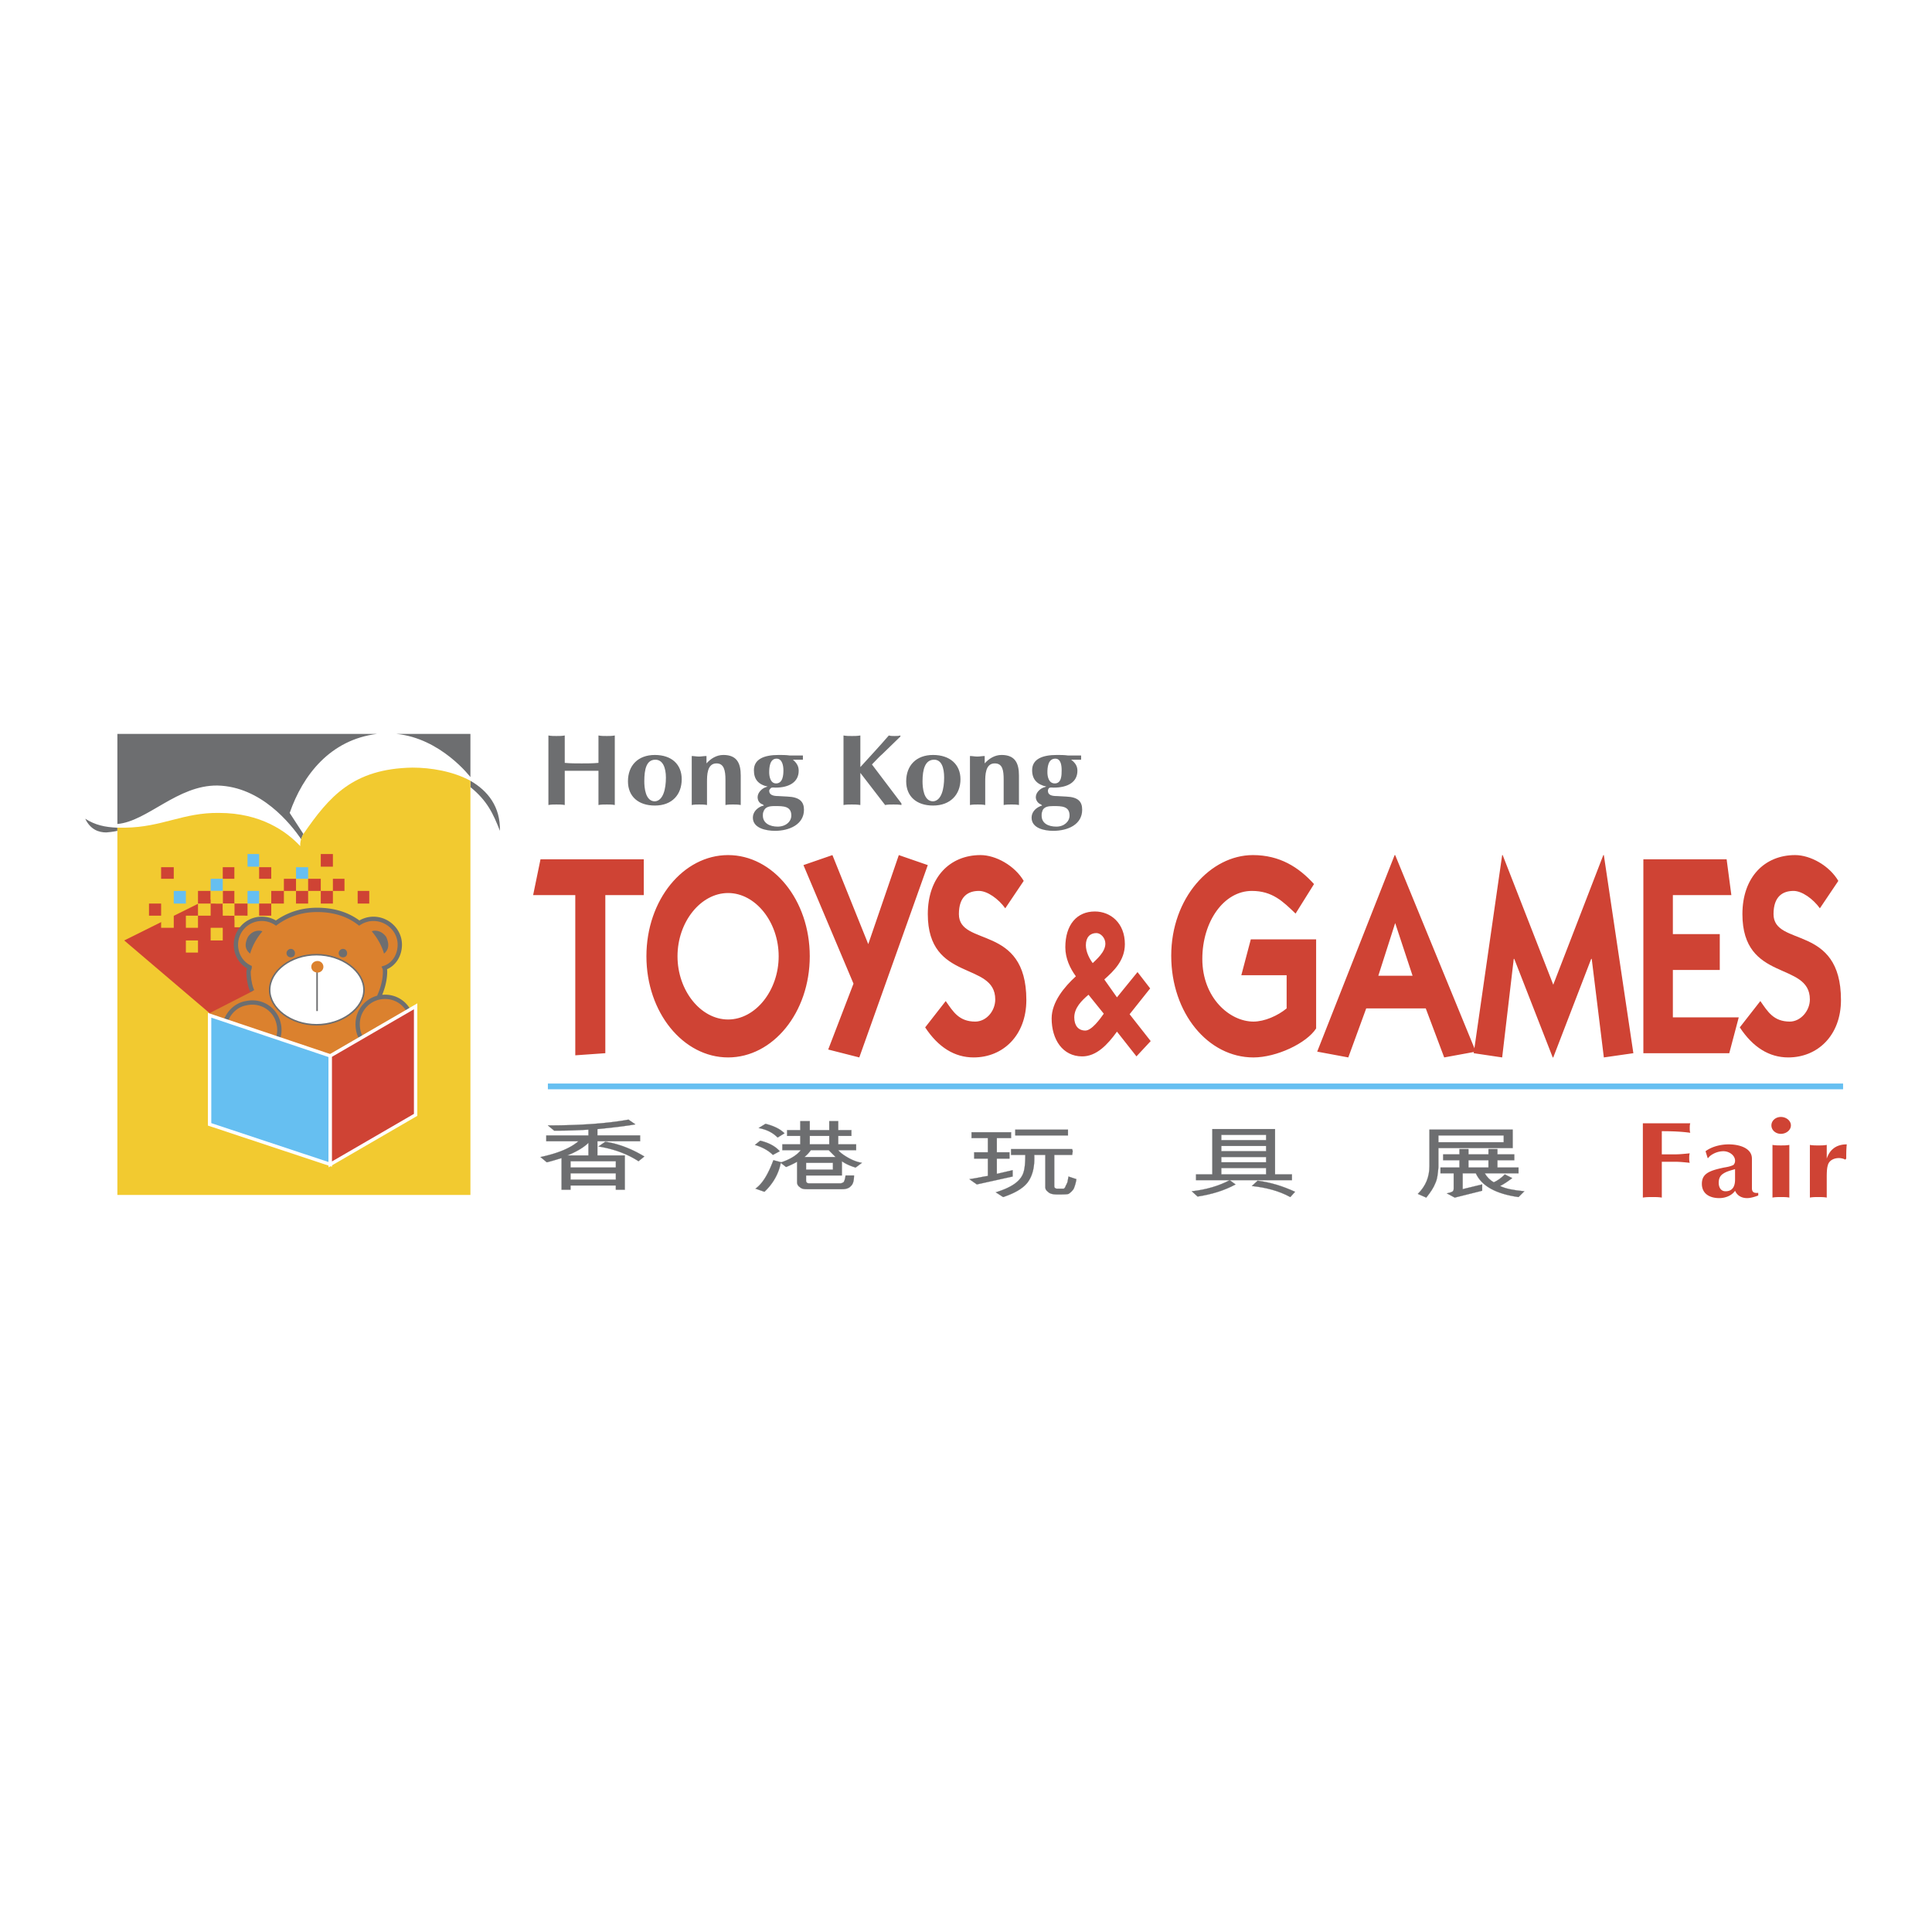 <svg xmlns="http://www.w3.org/2000/svg" width="2500" height="2500" viewBox="0 0 192.756 192.756"><path fill-rule="evenodd" clip-rule="evenodd" fill="#fff" d="M0 0h192.756v192.756H0V0z"/><path fill-rule="evenodd" clip-rule="evenodd" fill="#fff" d="M11.711 73.22h35.17v11.251h-35.17V73.22z"/><path fill-rule="evenodd" clip-rule="evenodd" fill="#cf4334" d="M53.19 89.307h4.206v15.982l2.997-.211V89.307h3.837v-3.575H53.926l-.736 3.575zM64.493 95.406c0 5.625 3.68 10.094 8.149 10.094 4.468 0 8.148-4.469 8.148-10.094 0-5.625-3.68-10.094-8.148-10.094-4.469 0-8.149 4.469-8.149 10.094zm3.102 0c0-3.417 2.313-6.309 5.047-6.309 2.733 0 5.046 2.891 5.046 6.309 0 3.417-2.313 6.309-5.046 6.309-2.734 0-5.047-2.893-5.047-6.309zM85.154 98.139l-2.524 6.572 3.102.789 6.834-19.189-2.891-.999-3.049 8.884-3.575-8.884-2.891.999 4.994 11.828zM92.304 102.502c1.314 1.998 2.944 2.998 4.837 2.998 2.943 0 5.258-2.209 5.258-5.73 0-7.624-6.73-5.258-6.73-8.57 0-1.788.946-2.313 1.998-2.313.842 0 1.945.789 2.629 1.735l1.84-2.734c-.895-1.525-2.787-2.576-4.311-2.576-3.05 0-5.258 2.208-5.258 5.888 0 6.833 6.729 4.679 6.729 8.517 0 1.156-.893 2.207-1.996 2.207-1.63 0-2.209-.998-2.945-2.049l-2.051 2.627zM110.283 94.144c0 .841-.893 1.577-1.262 1.945-.314-.42-.684-1.104-.684-1.788 0-.789.42-1.209 1.053-1.209.421 0 .893.473.893 1.052zm3.102 11.251l1.42-1.525-2.104-2.68 2.051-2.576-1.262-1.631-2.051 2.523-1.262-1.787c.947-.842 2.051-1.893 2.051-3.522 0-2.103-1.42-3.259-2.996-3.259-1.787 0-2.945 1.314-2.945 3.575 0 1.104.475 2.104 1.053 2.893-1.156 1.051-2.418 2.574-2.418 4.205 0 2.104 1.104 3.785 3.049 3.785 1.42 0 2.523-1.156 3.469-2.471l1.945 2.47zm-3.26-4.258c-.367.525-1.209 1.682-1.84 1.682-.684 0-1.104-.473-1.104-1.314 0-.947.736-1.682 1.42-2.26l1.524 1.892zM131.312 93.723h-6.52l-.945 3.576h4.521v3.311c-.895.736-2.209 1.314-3.312 1.314-2.367 0-5.1-2.365-5.1-6.255 0-3.733 2.154-6.782 4.941-6.782 2.051 0 3.102 1.051 4.363 2.261l1.84-2.944c-1.523-1.682-3.416-2.892-6.098-2.892-4.207 0-8.148 4.258-8.148 10.042 0 5.731 3.68 10.147 8.201 10.147 2.312 0 5.309-1.42 6.256-2.893v-8.885h.001zM139.197 92.093l1.736 5.258h-3.418l1.682-5.258zM134.52 105.5l1.787-4.891h5.941l1.84 4.891 3.154-.578-8.045-19.61h-.053l-7.727 19.61 3.103.578z"/><path fill-rule="evenodd" clip-rule="evenodd" fill="#cf4334" d="M149.871 105.5l1.156-9.832h.051l3.838 9.832h.053l3.785-9.832h.053l1.209 9.832 2.945-.422-2.945-19.766h-.053l-4.994 12.932-5.047-12.932h-.051l-2.84 19.766 2.84.422zM172.529 105.078l.946-3.574h-6.573v-4.731h4.68v-3.575h-4.68v-3.891h5.836l-.472-3.575h-8.307v19.346h8.57zM173.58 102.502c1.314 1.998 2.943 2.998 4.836 2.998 2.945 0 5.258-2.209 5.258-5.73 0-7.624-6.729-5.258-6.729-8.57 0-1.788.945-2.313 1.996-2.313.842 0 1.945.789 2.629 1.735l1.84-2.734c-.893-1.525-2.785-2.576-4.311-2.576-3.049 0-5.258 2.208-5.258 5.888 0 6.833 6.73 4.679 6.73 8.517 0 1.156-.947 2.207-1.998 2.207-1.629 0-2.207-.998-2.943-2.049l-2.05 2.627z"/><path fill="none" stroke="#66bff1" stroke-width=".573" stroke-miterlimit="2.613" d="M54.662 108.391h129.223"/><path d="M54.715 80.317c.263-.052.526-.052.789-.052.315 0 .578 0 .841.052V76.9h3.364v3.417c.263-.052.526-.052.841-.052.263 0 .525 0 .788.052v-6.939c-.263.053-.525.053-.788.053-.315 0-.579 0-.841-.053v2.734c-.578.053-1.104.053-1.682.053s-1.104 0-1.682-.053v-2.734c-.263.053-.526.053-.841.053-.263 0-.525 0-.789-.053v6.939zM65.334 80.37c1.735 0 2.681-1.104 2.681-2.628 0-1.472-.999-2.419-2.681-2.419-1.683 0-2.682 1.052-2.682 2.629.001 1.524 1.053 2.418 2.682 2.418zm.053-4.574c.736 0 1.051.789 1.051 1.787 0 1.104-.263 2.313-1.104 2.366-.946 0-1.052-1.367-1.052-1.998.001-1.208.211-2.155 1.105-2.155zM69.014 80.317c.263-.052.473-.052.736-.052s.525 0 .788.052v-2.313c0-.631 0-1.84.947-1.84.736 0 .894.683.894 1.629v2.523c.263-.052.526-.052.736-.052.263 0 .526 0 .789.052v-2.944c0-1.208-.368-2.05-1.735-2.05-.683 0-1.262.368-1.682.842v-.736c-.263 0-.526.053-.736.053-.263 0-.526-.053-.736-.053v4.889h-.001zM76.164 81c.158-.525.631-.578 1.157-.578.841 0 1.629 0 1.629.946 0 .579-.525 1.104-1.367 1.104-.736 0-1.472-.315-1.472-1.104 0-.104 0-.262.053-.368zm3.943-5.625h-1.314c-.368-.053-.736-.053-1.104-.053-1.472 0-2.471.421-2.471 1.525 0 .894.42 1.419 1.367 1.629l-.157.053c-.368.105-.841.526-.841.999 0 .315.158.631.525.736l.105.105-.21.052c-.525.21-.894.631-.894 1.157 0 1.051 1.314 1.314 2.208 1.314 1.419 0 2.891-.631 2.891-2.103 0-.789-.42-1.262-1.629-1.314l-.946-.052c-.473 0-.894-.105-.894-.526 0-.105.105-.21.157-.263.105-.105.368-.053.473-.053 1.314 0 2.313-.525 2.313-1.683 0-.473-.21-.788-.579-1.104h.999v-.419h.001zm-3.364 1.683c0-.473.052-1.367.735-1.367.579 0 .684.736.684 1.157 0 .473-.052 1.314-.736 1.314-.578 0-.683-.736-.683-1.104zM84.155 80.317c.263-.052.579-.052.841-.052.263 0 .526 0 .841.052V77.11l2.471 3.207c.263-.052.526-.052.841-.052.263 0 .526 0 .789.052v-.157l-2.944-3.89c.368-.368.684-.736 1.052-1.051l1.787-1.735v-.105c-.21.053-.368.053-.578.053-.21 0-.368 0-.578-.053-.946 1.104-1.893 2.103-2.839 3.154v-3.154c-.315.053-.578.053-.841.053s-.578 0-.841-.053v6.938h-.001zM93.092 80.37c1.735 0 2.734-1.104 2.734-2.628 0-1.472-1.052-2.419-2.734-2.419s-2.681 1.052-2.681 2.629c0 1.524 1.051 2.418 2.681 2.418zm.106-4.574c.736 0 .999.789.999 1.787 0 1.104-.263 2.313-1.104 2.366-.946 0-1.052-1.367-1.052-1.998 0-1.208.263-2.155 1.157-2.155zM96.772 80.317c.263-.052.526-.052.788-.052.211 0 .473 0 .736.052v-2.313c0-.631 0-1.84.947-1.84.787 0 .893.683.893 1.629v2.523c.264-.052.525-.052.789-.052.209 0 .473 0 .736.052v-2.944c0-1.208-.369-2.05-1.734-2.05-.684 0-1.262.368-1.684.842v-.736c-.262 0-.473.053-.736.053-.262 0-.473-.053-.735-.053v4.889zM103.975 81c.105-.525.631-.578 1.104-.578.842 0 1.631 0 1.631.946 0 .579-.525 1.104-1.314 1.104s-1.473-.315-1.473-1.104c-.001-.104-.001-.262.052-.368zm3.89-5.625h-1.314c-.367-.053-.736-.053-1.104-.053-1.473 0-2.471.421-2.471 1.525 0 .894.473 1.419 1.418 1.629l-.156.053c-.422.105-.895.526-.895.999 0 .315.211.631.525.736l.105.105-.158.052c-.525.21-.893.631-.893 1.157 0 1.051 1.262 1.314 2.154 1.314 1.473 0 2.893-.631 2.893-2.103 0-.789-.369-1.262-1.578-1.314l-.945-.052c-.525 0-.895-.105-.895-.526 0-.105.053-.21.105-.263.105-.105.367-.053.473-.053 1.367 0 2.365-.525 2.365-1.683 0-.473-.209-.788-.629-1.104h.998v-.419h.002zm-3.365 1.683c0-.473.053-1.367.789-1.367.578 0 .631.736.631 1.157 0 .473 0 1.314-.684 1.314-.631 0-.736-.736-.736-1.104zM46.934 73.22v4.311s-2.944-3.89-7.413-4.311h7.413zM11.711 82.894s-.421.105-1.104.158c-.736 0-1.577-.263-2.103-1.367.999.631 1.945.841 3.207.894v.315zm35.223-4.995c1.735.999 2.997 2.576 2.944 4.995-.684-1.735-1.262-2.997-2.944-4.364v-.631zm-16.876 5.835c-1.051-1.524-3.995-5.257-8.358-5.362-3.996-.052-6.992 3.575-9.989 3.838v-8.99h25.918c-4.679.578-7.413 4.101-8.727 7.886l1.367 2.103s-.158.263-.211.525z" fill-rule="evenodd" clip-rule="evenodd" fill="#6d6e70"/><path d="M11.711 119.221V82.577h.789c3.68-.052 5.783-1.524 9.357-1.472 4.153 0 6.729 1.84 8.097 3.312-.053-.631.315-1.209.315-1.209 2.576-3.733 4.942-6.519 10.882-6.624 1.84 0 4.048.368 5.783 1.314v41.322H11.711v.001z" fill-rule="evenodd" clip-rule="evenodd" fill="#f2ca30"/><path d="M165.799 115.908h1.262c.525 0 1 .053 1.525.105-.053-.158-.053-.314-.053-.473s0-.316.053-.473c-.525.051-1 .104-1.525.104h-1.262v-2.312c1.262 0 2.051.053 2.84.158-.053-.158-.053-.316-.053-.473 0-.158 0-.316.053-.475h-4.732v7.414c.316-.053.631-.053.947-.053.314 0 .631 0 .945.053v-3.575zM173.107 117.695c0 .525-.158 1.158-.947 1.158-.525 0-.684-.475-.684-.842 0-.369.105-.684.422-.895.367-.262.893-.367 1.209-.473v1.052zm1.682-2.101c0-1.053-1.262-1.42-2.312-1.42-.789 0-1.684.211-2.314.684l.211.684h.053c.105-.211.736-.684 1.525-.684.578 0 1.156.42 1.156.945a.602.602 0 0 1-.158.422c-.316.156-.631.209-.947.262-1.523.316-2.207.631-2.207 1.631 0 .945.736 1.418 1.734 1.418.631 0 1.262-.262 1.578-.734.209.473.631.734 1.209.734.367 0 .84-.156 1.104-.262v-.264c-.473.053-.631-.105-.631-.473v-2.943h-.001zM176.84 119.484c.262-.053.578-.053.84-.053.316 0 .58 0 .842.053v-5.258c-.262.053-.525.053-.842.053-.262 0-.578 0-.84-.053v5.258zm-.106-7.203c0 .473.42.842.945.842.527 0 1-.369 1-.842s-.473-.842-1-.842c-.525 0-.945.37-.945.842zM180.572 119.484c.262-.053.578-.053.842-.053.262 0 .578 0 .84.053v-1.945c0-.369 0-.947.105-1.262.105-.475.578-.736 1.104-.736.211 0 .475.053.631.158l.105-.105c0-.422 0-.947.053-1.42-1.156 0-1.734.631-1.998 1.42v-1.367c-.262.053-.578.053-.84.053-.264 0-.58 0-.842-.053v5.257z" fill-rule="evenodd" clip-rule="evenodd" fill="#cf4334"/><path fill-rule="evenodd" clip-rule="evenodd" fill="#db812e" d="M24.801 92.041l1.367-.368 1.367.42 1.367-.788 1.892-.421h1.788l1.735.368 1.577.947.946-.473 1.525.21 1.156.946.369 1.262-.264 1.104-.525.893-.684.527-.052.84-.105.316-.105.526-.106.367-.157.422-.105.209.42.211.789.105.999.367.525.526.21.316-2.838 1.578-4.89 2.838-8.201-2.734-4.048-1.418 4.469-2.315-.316-1.314.053-1.051-.789-.579-.578-1.314.21-1.472.999-1.051z"/><path fill-rule="evenodd" clip-rule="evenodd" fill="#cf4334" d="M24.854 96.51l-.841-.789-.473-1.367.683-1.893-3.365-2.838-8.464 4.206 8.517 7.255 4.311-2.209-.368-2.365z"/><path fill-rule="evenodd" clip-rule="evenodd" fill="#66bff1" d="M24.696 88.887h1.157v1.261h-1.157v-1.261z"/><path fill-rule="evenodd" clip-rule="evenodd" fill="#cf4334" d="M22.225 88.887h1.157v1.261h-1.157v-1.261zM22.225 86.521h1.157v1.156h-1.157v-1.156zM23.382 90.148h1.314v1.209h-1.314v-1.209z"/><path fill-rule="evenodd" clip-rule="evenodd" fill="#f2ca30" d="M23.382 91.357h1.051v1.157h-1.051v-1.157z"/><path fill-rule="evenodd" clip-rule="evenodd" fill="#cf4334" d="M25.853 90.148h1.209v1.209h-1.209v-1.209zM27.062 88.887h1.262v1.261h-1.262v-1.261zM29.533 88.887h1.209v1.261h-1.209v-1.261zM32.004 88.887h1.209v1.261h-1.209v-1.261zM35.684 88.887h1.156v1.261h-1.156v-1.261zM33.213 87.677h1.156v1.21h-1.156v-1.21zM30.742 87.677h1.262v1.21h-1.262v-1.21zM28.324 87.677h1.209v1.21h-1.209v-1.21z"/><path fill-rule="evenodd" clip-rule="evenodd" fill="#66bff1" d="M29.533 86.521h1.209v1.156h-1.209v-1.156z"/><path fill-rule="evenodd" clip-rule="evenodd" fill="#cf4334" d="M32.004 85.207h1.209v1.261h-1.209v-1.261z"/><path fill-rule="evenodd" clip-rule="evenodd" fill="#66bff1" d="M24.696 85.207h1.157v1.261h-1.157v-1.261z"/><path fill-rule="evenodd" clip-rule="evenodd" fill="#cf4334" d="M25.853 86.521h1.209v1.156h-1.209v-1.156z"/><path fill-rule="evenodd" clip-rule="evenodd" fill="#66bff1" d="M21.016 87.677h1.209v1.21h-1.209v-1.21z"/><path fill-rule="evenodd" clip-rule="evenodd" fill="#cf4334" d="M16.075 86.521h1.261v1.156h-1.261v-1.156z"/><path fill-rule="evenodd" clip-rule="evenodd" fill="#66bff1" d="M17.336 88.887h1.209v1.261h-1.209v-1.261z"/><path fill-rule="evenodd" clip-rule="evenodd" fill="#f2ca30" d="M21.016 92.567h1.209v1.262h-1.209v-1.262z"/><path fill-rule="evenodd" clip-rule="evenodd" fill="#cf4334" d="M21.016 90.148h1.209v1.209h-1.209v-1.209zM19.754 88.887h1.262v1.261h-1.262v-1.261z"/><path fill-rule="evenodd" clip-rule="evenodd" fill="#f2ca30" d="M19.754 90.148h1.262v1.209h-1.262v-1.209z"/><path fill-rule="evenodd" clip-rule="evenodd" fill="#cf4334" d="M22.225 91.357h1.157v1.21h-1.157v-1.21z"/><path fill-rule="evenodd" clip-rule="evenodd" fill="#f2ca30" d="M18.545 93.829h1.209v1.209h-1.209v-1.209z"/><path fill-rule="evenodd" clip-rule="evenodd" fill="#cf4334" d="M14.865 90.148h1.21v1.209h-1.21v-1.209z"/><path fill-rule="evenodd" clip-rule="evenodd" fill="#f2ca30" d="M21.016 88.887h1.209v1.261h-1.209v-1.261zM22.225 90.148h1.157v1.209h-1.157v-1.209zM18.545 91.357h1.209v1.21h-1.209v-1.21zM16.075 91.357h1.261v1.21h-1.261v-1.21z"/><path d="M26.904 98.77c0-1.893 2.103-3.521 4.679-3.521 2.523 0 4.731 1.629 4.731 3.521 0 1.84-2.208 3.471-4.731 3.471-2.576-.001-4.679-1.632-4.679-3.471z" fill-rule="evenodd" clip-rule="evenodd" fill="#fff" stroke="#6d6e70" stroke-width=".153" stroke-miterlimit="2.613"/><path d="M28.586 95.09c0-.21.21-.421.42-.421.263 0 .421.21.421.421 0 .263-.158.42-.421.42a.413.413 0 0 1-.42-.42zM33.791 95.09c0-.21.21-.421.42-.421.263 0 .421.21.421.421 0 .263-.158.42-.421.42a.413.413 0 0 1-.42-.42zM37.103 92.935c-.053-.052.789-.315 1.419.526.473.999.053 1.472-.21 1.683 0-.001-.263-1.105-1.209-2.209zM26.168 92.935c.053-.052-.841-.315-1.419.526-.525.999-.053 1.472.21 1.683 0-.001.263-1.105 1.209-2.209z" fill-rule="evenodd" clip-rule="evenodd" fill="#6d6e70"/><path d="M27.746 103.555a2.61 2.61 0 0 0 .053-1.42c-.316-1.473-1.735-2.365-3.208-2.051-.999.158-1.735.895-2.05 1.734" fill="none" stroke="#6d6e70" stroke-width=".431" stroke-miterlimit="2.613"/><path fill-rule="evenodd" clip-rule="evenodd" fill="#66bff1" stroke="#fff" stroke-width=".339" stroke-miterlimit="2.613" d="M32.95 116.172v-10.83l-12.039-4.049v10.883l12.039 3.996z"/><path d="M25.169 98.875c-.263-.578-.368-1.314-.368-1.945 0-.105.105-.314.105-.42-.841-.421-1.367-1.262-1.367-2.261a2.58 2.58 0 0 1 3.995-2.156c1.157-.841 2.523-1.314 4.101-1.314 1.63 0 3.05.421 4.206 1.314.421-.263.894-.42 1.42-.42 1.419 0 2.628 1.157 2.628 2.576 0 1.051-.579 1.997-1.525 2.313.053.105.053.367.053.367 0 .895-.263 1.787-.631 2.576M36 103.502c-.211-.369-.316-.842-.316-1.314a2.715 2.715 0 0 1 2.734-2.734c.999 0 1.84.525 2.313 1.314" fill="none" stroke="#6d6e70" stroke-width=".431" stroke-miterlimit="2.613"/><path fill-rule="evenodd" clip-rule="evenodd" fill="#cf4334" stroke="#fff" stroke-width=".339" stroke-miterlimit="2.613" d="M41.467 111.23V100.4l-8.517 4.942v10.83l8.517-4.942z"/><path fill="none" stroke="#6d6e70" stroke-width=".153" stroke-miterlimit="2.613" d="M31.635 96.982v3.891"/><path d="M31.057 96.457c0-.316.263-.579.631-.579.316 0 .579.262.579.579s-.263.578-.579.578c-.368 0-.631-.262-.631-.578z" fill-rule="evenodd" clip-rule="evenodd" fill="#db812e"/><path d="M55.293 112.807l-.631-.525c3.365 0 6.046-.211 8.043-.578l.684.473c-.894.158-2.155.316-3.785.473v.631h4.258v.578h-4.258v1.42h2.733v3.418h-.894v-.422h-4.521v.422h-.894v-3.154c-.368.105-.841.262-1.472.42l-.631-.525c1.735-.367 2.997-.895 3.785-1.578h-3.207v-.578h4.206v-.578c-1.681.103-2.785.103-3.416.103zm1.314 2.47h2.103v-1.262c-.473.475-1.209.895-2.103 1.262zm.316 1.209h4.521v-.631h-4.521v.631zm0 1.209h4.521v-.631h-4.521v.631zm7.36-2.312l-.578.473c-1.052-.684-2.366-1.209-3.996-1.471l.684-.475c1.366.211 2.681.736 3.89 1.473zM83.629 114.174h1.787v.578h-1.787c.21.264.578.525 1.052.789.473.262.946.42 1.314.473l-.631.473c-.526-.156-.999-.367-1.367-.631v1.42h-3.575v.525c0 .158.105.264.315.264h3.102c.105 0 .21-.053.315-.105.053-.053.158-.264.21-.684h.841c0 .525-.105.895-.315 1.051-.158.211-.473.316-.841.316h-3.575c-.315 0-.526-.053-.684-.211a.55.55 0 0 1-.263-.473v-2.051a8.873 8.873 0 0 1-1.104.525l-.526-.42c-.21 1.104-.789 2.104-1.63 2.891l-.894-.314c.684-.473 1.262-1.42 1.788-2.838l.789.209c.946-.314 1.577-.736 1.945-1.209h-1.84v-.578h1.788v-.842H78.53v-.578h1.314v-.893h.946v.893h1.945v-.893h.894v.893h1.314v.578h-1.314v.842zm-2.838 0h1.945v-.842h-1.945v.842zm-.526 1.262h3.102l-.684-.684h-1.788c-.104.158-.315.42-.63.684zm.157 1.261h2.681v-.684h-2.681v.684zm-4.731-4.152l.684-.422c.841.211 1.472.525 1.893.947l-.684.42c-.474-.472-1.052-.789-1.893-.945zm-.368 1.682l.526-.42c.841.209 1.472.525 1.945 1.051l-.684.367c-.473-.473-1.104-.787-1.787-.998z" fill-rule="evenodd" clip-rule="evenodd" fill="#6d6e70" stroke="#6d6e70" stroke-width=".018" stroke-miterlimit="2.613"/><path d="M101.293 112.701h5.258v.578h-5.258v-.578zm-1.84 4.416l1.578-.367v.631l-3.576.789c-.051-.053-.314-.211-.735-.527.788-.104 1.366-.262 1.841-.314v-1.734h-1.367v-.631h1.367v-1.42h-1.63v-.578h3.943v.578h-1.42v1.42h1.262v.631h-1.262v1.522h-.001zm4.838-1.892h-1.105c.053 1.156-.156 1.998-.578 2.629-.42.631-1.262 1.156-2.523 1.578l-.736-.475c.684-.209 1.314-.473 1.787-.787.475-.316.789-.684.947-1.105.158-.42.211-1.051.211-1.84h-1.42v-.578h6.098c0 .053.053.158.053.211l-.053.367h-1.787v3.102c0 .158.053.211.211.264h.736c.104-.053.156-.158.209-.316.105-.156.105-.262.158-.314l.105-.578.789.262a4.048 4.048 0 0 1-.264.947c-.158.264-.367.42-.525.525-.211.053-.578.053-1.104.053-.422 0-.736-.053-.947-.264-.209-.156-.262-.314-.262-.473v-3.208z" fill-rule="evenodd" clip-rule="evenodd" fill="#6d6e70"/><path d="M101.293 112.701h5.258v.578h-5.258v-.578zm-1.84 4.416l1.578-.367v.631l-3.576.789c-.051-.053-.314-.211-.735-.527.788-.104 1.366-.262 1.841-.314v-1.734h-1.367v-.631h1.367v-1.42h-1.63v-.578h3.943v.578h-1.42v1.42h1.262v.631h-1.262v1.522h-.001zm4.838-1.892h-1.105c.053 1.156-.156 1.998-.578 2.629-.42.631-1.262 1.156-2.523 1.578l-.736-.475c.684-.209 1.314-.473 1.787-.787.475-.316.789-.684.947-1.105.158-.42.211-1.051.211-1.84h-1.42v-.578h6.098c0 .053.053.158.053.211l-.053.367h-1.787v3.102c0 .158.053.211.211.264h.736c.104-.053.156-.158.209-.316.105-.156.158-.314.158-.314l.105-.578.789.262a4.048 4.048 0 0 1-.264.947c-.158.264-.367.42-.525.525-.211.053-.578.053-1.104.053-.422 0-.736-.053-.947-.264-.209-.156-.262-.314-.262-.473v-3.208z" fill="none" stroke="#6d6e70" stroke-width=".018" stroke-miterlimit="2.613"/><path d="M120.955 117.17v-4.521h6.256v4.521h1.684v.578h-9.568v-.578h1.628zm.895-3.416h4.469v-.525h-4.469v.525zm0 1.103h4.469v-.525h-4.469v.525zm0 1.104h4.469v-.525h-4.469v.525zm0 1.209h4.469v-.631h-4.469v.631zm-2.366 2.209l-.578-.525c1.418-.158 2.68-.527 3.783-1.105l.58.422c-1.158.63-2.419.997-3.785 1.208zm5.414-1.053l.578-.525c1.262.158 2.471.525 3.732 1.104l-.473.527c-1.155-.631-2.417-.948-3.837-1.106zM150.922 114.541h-7.412v1.893c-.053.631-.105 1.209-.316 1.631-.158.42-.473.893-.895 1.42l-.84-.369c.789-.789 1.156-1.682 1.156-2.785v-3.629h8.307v1.839zm-7.412-.578h6.518v-.684h-6.518v.684zm1.523 3.101h-1.314v-.578h1.893v-.734h-1.629v-.58h1.629v-.525h.895v.525h1.998v-.525h.893v.525h1.682v.58h-1.682v.734h2.104v.578h-3.365c.211.369.525.684.895.895.367-.158.736-.42 1.104-.789l.736.369c-.42.314-.789.578-1.209.787.525.264 1.314.422 2.418.527l-.578.578c-2.262-.316-3.68-1.105-4.258-2.367h-1.314v1.578l1.945-.473v.631l-2.734.684-.789-.422c.264-.053.422-.105.525-.158.105-.051.158-.156.158-.314v-1.526h-.003zm1.473-.578h1.998v-.734h-1.998v.734z" fill-rule="evenodd" clip-rule="evenodd" fill="#6d6e70" stroke="#6d6e70" stroke-width=".018" stroke-miterlimit="2.613"/></svg>